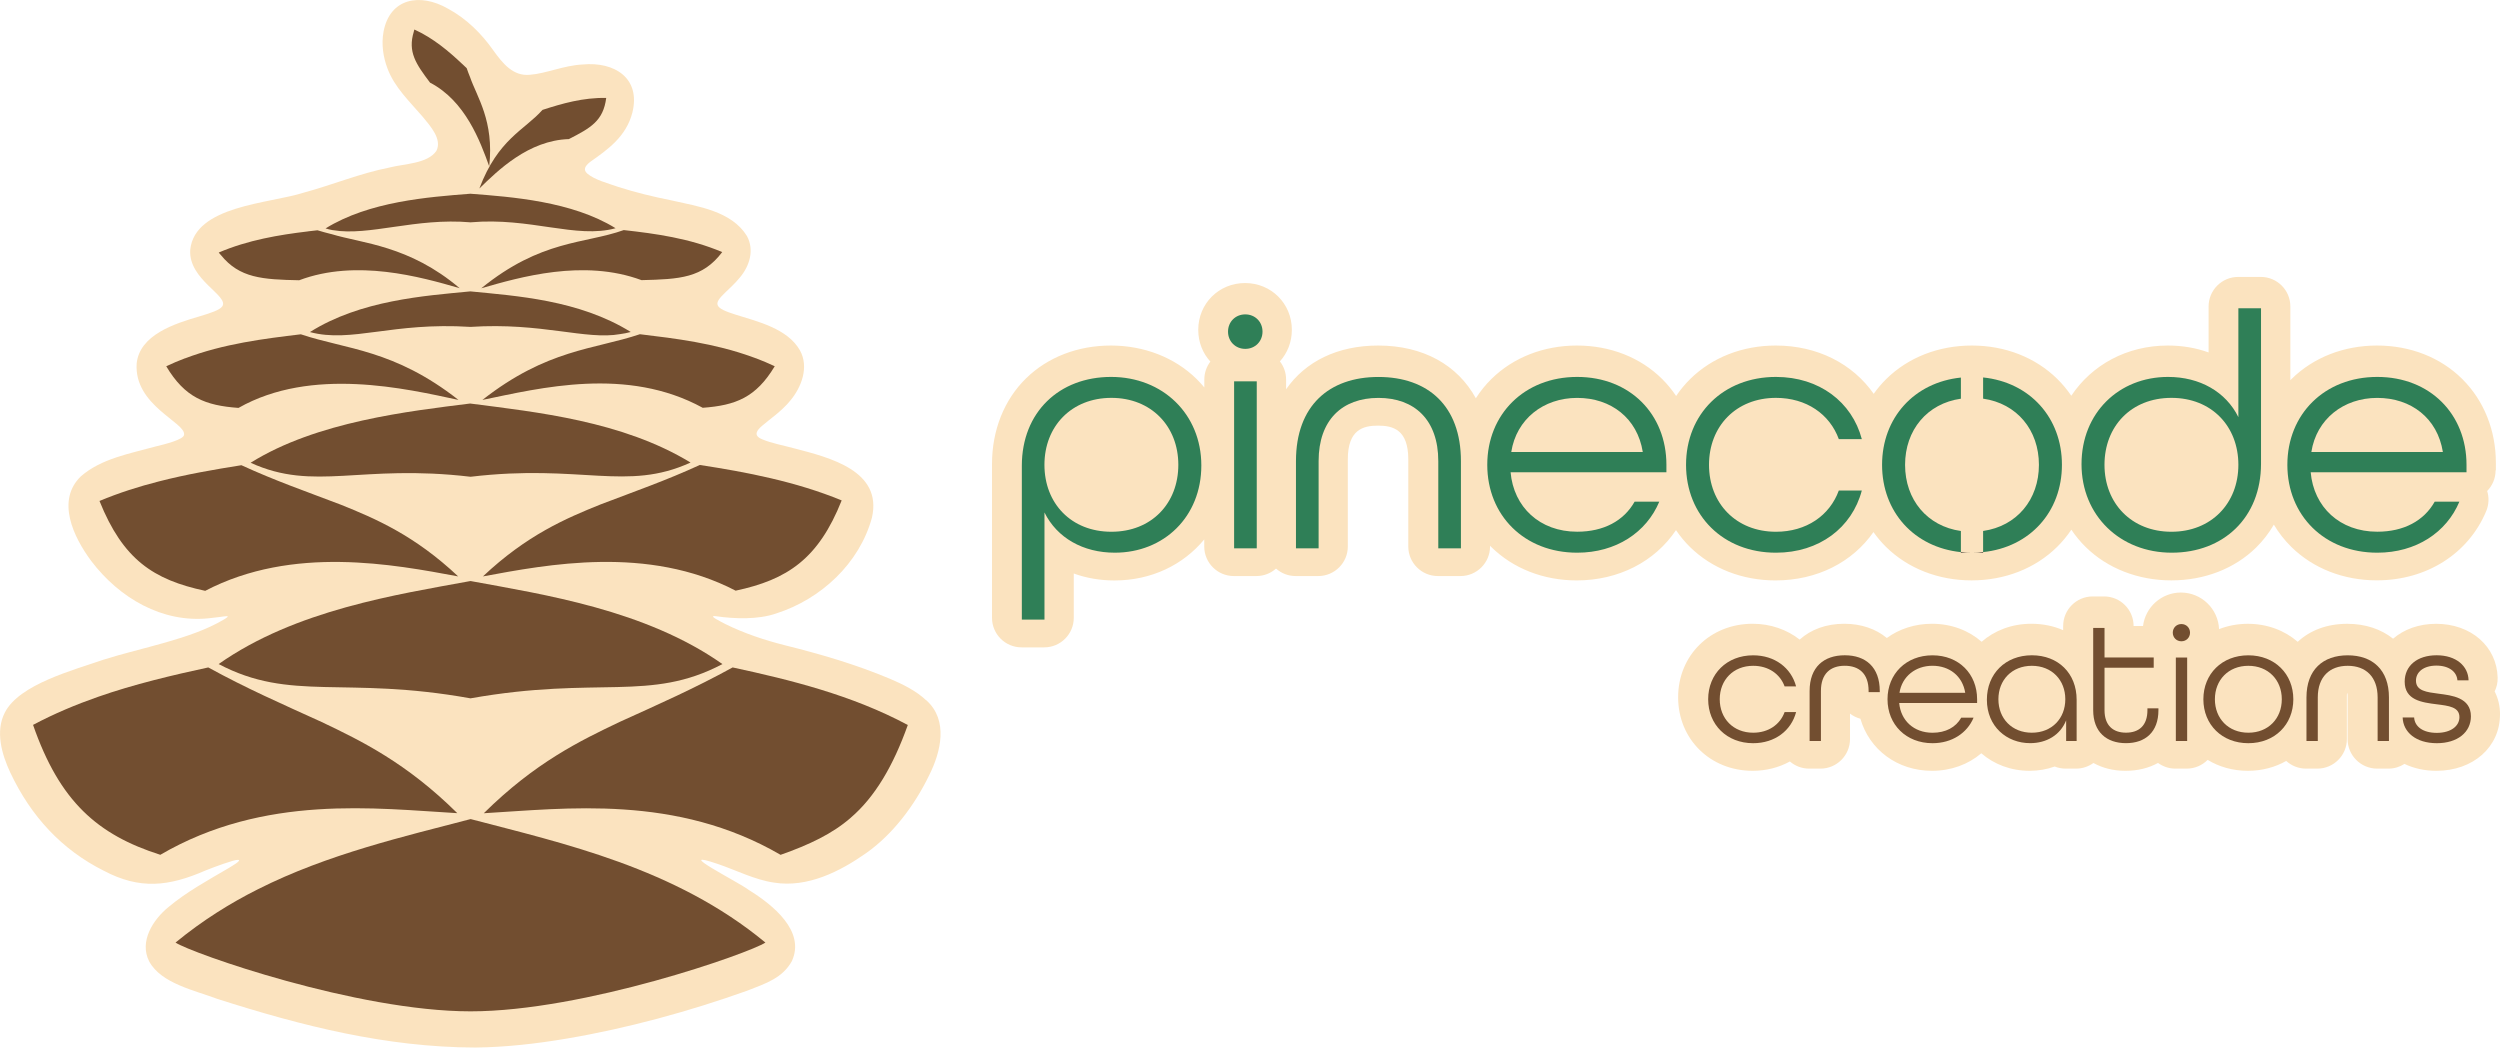<?xml version="1.0" encoding="UTF-8"?>
<svg id="Layer_2" data-name="Layer 2" xmlns="http://www.w3.org/2000/svg" viewBox="0 0 629.24 263.68">
  <defs>
    <style>
      .cls-1 {
        fill: #fbe3bf;
      }

      .cls-2 {
        fill: #2f7f57;
      }

      .cls-3 {
        fill: #724e30;
      }
    </style>
  </defs>
  <g id="Layer_4" data-name="Layer 4">
    <g>
      <g>
        <g>
          <path class="cls-1" d="M628.13,118.38c0,2.03-.81,3.86-2.12,5.2.51,1.64.44,3.44-.24,5.07-4.49,10.75-15.04,17.42-27.54,17.42-8.36,0-16-2.99-21.51-8.41-1.71-1.68-3.18-3.57-4.4-5.61-1.23,2.12-2.74,4.07-4.49,5.79-5.43,5.31-13,8.24-21.32,8.24s-16.08-3-21.59-8.44c-1.34-1.32-2.53-2.77-3.57-4.32-1.05,1.56-2.25,3.02-3.6,4.35-5.51,5.42-13.15,8.41-21.51,8.41s-16-2.99-21.52-8.41c-1.18-1.16-2.23-2.42-3.18-3.75-5.3,7.6-14.21,12.17-24.65,12.17-8.36,0-16-2.99-21.52-8.41-1.32-1.3-2.5-2.72-3.53-4.25-5.3,7.92-14.45,12.66-24.98,12.66-8.36,0-16-2.99-21.51-8.41-.11-.11-.21-.22-.31-.32v.19c0,4.11-3.34,7.44-7.44,7.44h-5.7c-4.11,0-7.44-3.34-7.44-7.44v-21.95c0-7.46-3.85-8.47-7.61-8.47s-7.61,1-7.61,8.47v21.95c0,4.11-3.34,7.44-7.44,7.44h-5.7c-1.9,0-3.62-.71-4.93-1.88-1.31,1.17-3.04,1.88-4.93,1.88h-5.7c-4.11,0-7.44-3.34-7.44-7.44v-1.78c-5.27,6.39-13.29,10.33-22.59,10.33-3.65,0-7.11-.61-10.25-1.75v11.15c0,4.11-3.33,7.44-7.44,7.44h-5.7c-4.11,0-7.44-3.33-7.44-7.44v-38.71c0-8.5,3.05-16.17,8.59-21.58,5.43-5.31,13-8.24,21.32-8.24s16.08,2.99,21.6,8.44c.68.67,1.32,1.38,1.93,2.11v-2c0-1.7.57-3.26,1.52-4.51-1.91-2.08-3.05-4.88-3.05-7.99,0-6.61,5.18-11.78,11.78-11.78s11.78,5.18,11.78,11.78c0,3.09-1.13,5.86-3.01,7.94.98,1.26,1.56,2.84,1.56,4.56v2.46c4.84-6.98,12.92-11.01,23.18-11.01,11.33,0,20,4.91,24.58,13.27,1.12-1.75,2.43-3.39,3.93-4.86,5.51-5.42,13.16-8.41,21.52-8.41s15.98,2.99,21.46,8.44c1.31,1.31,2.48,2.73,3.5,4.26,1.04-1.54,2.22-2.97,3.56-4.29,5.51-5.42,13.15-8.41,21.52-8.41,10.44,0,19.35,4.56,24.65,12.16.94-1.34,2-2.59,3.18-3.75,5.51-5.42,13.15-8.41,21.52-8.41s16,2.99,21.51,8.41c1.32,1.3,2.49,2.72,3.52,4.23,5.16-7.74,13.94-12.64,24.31-12.64,3.65,0,7.11.6,10.25,1.74v-11.57c0-4.11,3.34-7.44,7.44-7.44h5.7c4.11,0,7.44,3.33,7.44,7.44v18.56c.11-.1.2-.21.31-.32,5.51-5.42,13.15-8.41,21.51-8.41s15.99,2.99,21.46,8.44c5.45,5.42,8.45,12.92,8.45,21.13v1.87Z"/>
          <path class="cls-1" d="M629.24,179.8c0,8.24-6.75,14.21-16.04,14.21-2.97,0-5.69-.63-8.01-1.74-1.16.75-2.54,1.19-4.02,1.19h-2.85c-4.11,0-7.44-3.34-7.44-7.44v-10.98c0-.2-.01-.37-.03-.51h-.12c-.01.14-.03.31-.03.51v10.98c0,4.11-3.33,7.44-7.44,7.44h-2.85c-1.92,0-3.66-.74-4.98-1.93-2.79,1.58-6.07,2.48-9.65,2.48-3.79,0-7.24-1-10.12-2.75-1.35,1.36-3.22,2.2-5.28,2.2h-2.85c-1.64,0-3.14-.54-4.37-1.43-2.31,1.28-5.07,1.98-8.18,1.98s-5.76-.7-8.07-1.97c-1.23.88-2.73,1.42-4.35,1.42h-2.64c-.97,0-1.91-.19-2.76-.53-1.94.7-4.07,1.08-6.3,1.08-4.76,0-8.98-1.64-12.17-4.41-3.29,2.81-7.63,4.41-12.42,4.41-8.77,0-15.77-5.36-18.01-13.1-.97-.26-1.85-.71-2.62-1.3v6.41c0,4.11-3.34,7.44-7.44,7.44h-2.85c-1.85,0-3.54-.68-4.84-1.8-2.75,1.51-5.95,2.35-9.37,2.35-10.69,0-18.76-7.96-18.76-18.51s8.07-18.5,18.76-18.5c4.5,0,8.62,1.46,11.83,3.98,2.82-2.54,6.67-3.98,11.22-3.98,4.29,0,7.95,1.29,10.72,3.58,3.11-2.26,7.02-3.58,11.36-3.58,4.9,0,9.24,1.68,12.5,4.53,3.27-2.85,7.61-4.53,12.52-4.53,2.91,0,5.61.57,8,1.61v-1.05c0-4.11,3.33-7.44,7.44-7.44h2.85c2.05,0,3.92.83,5.26,2.18,1.35,1.35,2.18,3.21,2.18,5.26h2.37c.59-4.74,4.64-8.42,9.54-8.42,5.16,0,9.38,4.09,9.6,9.21,2.21-.86,4.65-1.34,7.24-1.34,4.92,0,9.28,1.69,12.56,4.53,3.1-2.89,7.38-4.53,12.46-4.53,4.59,0,8.54,1.35,11.54,3.75,2.73-2.36,6.5-3.75,10.84-3.75,8.78,0,15.29,5.7,15.48,13.57.03,1.2-.23,2.39-.76,3.45.88,1.71,1.36,3.67,1.36,5.78Z"/>
        </g>
        <path d="M493.55,138.97c.91.09,1.84.14,2.79.14h-2.79v-.14Z"/>
        <path d="M499.14,138.97v.14h-2.79c.95,0,1.88-.05,2.79-.14Z"/>
        <path class="cls-2" d="M257.19,117.25c0-13.53,9.44-22.38,22.46-22.38s22.72,9.36,22.72,22.29-9.44,21.95-21.78,21.95c-8,0-14.55-3.74-17.7-10.12v26.97h-5.7v-38.71ZM296.58,116.99c0-9.7-6.81-16.85-16.85-16.85s-16.85,7.15-16.85,16.85,6.72,16.85,16.85,16.85,16.85-7.15,16.85-16.85Z"/>
        <path class="cls-2" d="M309.09,83.47c0-2.47,1.87-4.34,4.34-4.34s4.34,1.87,4.34,4.34-1.87,4.34-4.34,4.34-4.34-1.87-4.34-4.34ZM310.62,95.98h5.7v42.03h-5.7v-42.03Z"/>
        <path class="cls-2" d="M326.19,116.06c0-13.95,8.34-21.18,20.76-21.18s20.76,7.23,20.76,21.18v21.95h-5.7v-21.95c0-10.38-5.96-15.91-15.06-15.91s-15.06,5.53-15.06,15.91v21.95h-5.7v-21.95Z"/>
        <path class="cls-2" d="M374.34,116.99c0-12.76,9.36-22.12,22.63-22.12s22.46,9.36,22.46,22.12v1.87h-39.22c.77,8.76,7.32,14.97,16.76,14.97,6.64,0,11.74-2.72,14.46-7.57h6.21c-3.23,7.74-10.89,12.85-20.67,12.85-13.27,0-22.63-9.36-22.63-22.12ZM413.48,113.76c-1.36-8.51-8-13.61-16.51-13.61s-15.31,5.36-16.59,13.61h33.1Z"/>
        <path class="cls-2" d="M424.37,116.99c0-12.76,9.36-22.12,22.63-22.12,10.89,0,19.14,6.3,21.61,15.65h-5.79c-2.3-6.3-8.17-10.38-15.82-10.38-10.04,0-16.85,7.15-16.85,16.85s6.81,16.85,16.85,16.85c7.66,0,13.53-4.08,15.82-10.38h5.79c-2.47,9.36-10.72,15.65-21.61,15.65-13.27,0-22.63-9.36-22.63-22.12Z"/>
        <path class="cls-2" d="M499.14,95.02v5.32c8.49,1.2,14.05,7.88,14.05,16.65s-5.57,15.45-14.05,16.65v5.32c11.77-1.22,19.84-10.13,19.84-21.98s-8.07-20.76-19.84-21.98ZM473.71,116.99c0,11.85,8.07,20.76,19.84,21.98v-5.32c-8.49-1.2-14.05-7.88-14.05-16.65s5.57-15.45,14.05-16.65v-5.32c-11.77,1.22-19.84,10.13-19.84,21.98Z"/>
        <path class="cls-2" d="M523.91,116.82c0-12.93,9.44-21.95,21.78-21.95,8,0,14.55,3.74,17.7,10.12v-27.4h5.7v39.14c0,13.53-9.44,22.38-22.46,22.38s-22.72-9.36-22.72-22.29ZM563.39,116.99c0-9.7-6.72-16.85-16.85-16.85s-16.85,7.15-16.85,16.85,6.81,16.85,16.85,16.85,16.85-7.15,16.85-16.85Z"/>
        <path class="cls-2" d="M575.72,116.99c0-12.76,9.36-22.12,22.63-22.12s22.46,9.36,22.46,22.12v1.87h-39.22c.77,8.76,7.32,14.97,16.76,14.97,6.64,0,11.74-2.72,14.46-7.57h6.21c-3.23,7.74-10.89,12.85-20.67,12.85-13.27,0-22.63-9.36-22.63-22.12ZM614.86,113.76c-1.36-8.51-8-13.61-16.51-13.61s-15.31,5.36-16.59,13.61h33.1Z"/>
        <path class="cls-3" d="M429.94,176c0-6.38,4.68-11.06,11.32-11.06,5.45,0,9.57,3.15,10.81,7.83h-2.89c-1.15-3.15-4.08-5.19-7.91-5.19-5.02,0-8.42,3.57-8.42,8.42s3.4,8.42,8.42,8.42c3.83,0,6.76-2.04,7.91-5.19h2.89c-1.23,4.68-5.36,7.83-10.81,7.83-6.64,0-11.32-4.68-11.32-11.06Z"/>
        <path class="cls-3" d="M455.47,173.91c0-6.04,3.62-8.98,8.85-8.98s8.81,2.94,8.81,9.02v.26h-2.81v-.3c0-4.38-2.42-6.34-6-6.34s-6,1.96-6,6.34v12.59h-2.85v-12.59Z"/>
        <path class="cls-3" d="M475.08,176c0-6.38,4.68-11.06,11.32-11.06s11.23,4.68,11.23,11.06v.94h-19.61c.38,4.38,3.66,7.49,8.38,7.49,3.32,0,5.87-1.36,7.23-3.79h3.11c-1.62,3.87-5.45,6.42-10.34,6.42-6.64,0-11.32-4.68-11.32-11.06ZM494.64,174.38c-.68-4.25-4-6.81-8.25-6.81s-7.66,2.68-8.3,6.81h16.55Z"/>
        <path class="cls-3" d="M500.09,176.12c0-6.55,4.68-11.19,11.32-11.19s11.27,4.55,11.27,11.19v10.38h-2.64v-5.19c-1.49,3.74-4.98,5.74-9.06,5.74-5.91,0-10.89-4.21-10.89-10.93ZM519.83,176c0-4.85-3.4-8.42-8.42-8.42s-8.42,3.57-8.42,8.42,3.4,8.42,8.42,8.42,8.42-3.57,8.42-8.42Z"/>
        <path class="cls-3" d="M526.85,178.76v-20.72h2.85v7.44h12.38v2.59h-12.38v10.68c0,3.83,2.13,5.66,5.4,5.66s5.4-1.79,5.4-5.66v-.47h2.77v.47c0,5.53-3.32,8.3-8.17,8.3s-8.25-2.77-8.25-8.3Z"/>
        <path class="cls-3" d="M546.88,159.24c0-1.23.94-2.17,2.17-2.17s2.17.94,2.17,2.17-.94,2.17-2.17,2.17-2.17-.94-2.17-2.17ZM547.65,165.49h2.85v21.01h-2.85v-21.01Z"/>
        <path class="cls-3" d="M554.58,176c0-6.38,4.68-11.06,11.32-11.06s11.32,4.68,11.32,11.06-4.68,11.06-11.32,11.06-11.32-4.68-11.32-11.06ZM574.32,176c0-4.85-3.4-8.42-8.42-8.42s-8.42,3.57-8.42,8.42,3.4,8.42,8.42,8.42,8.42-3.57,8.42-8.42Z"/>
        <path class="cls-3" d="M580.53,175.53c0-6.98,4.17-10.59,10.38-10.59s10.38,3.62,10.38,10.59v10.98h-2.85v-10.98c0-5.19-2.98-7.95-7.53-7.95s-7.53,2.77-7.53,7.95v10.98h-2.85v-10.98Z"/>
        <path class="cls-3" d="M604.74,180.59h2.89c.13,2.25,2.17,3.87,5.7,3.87s5.7-1.7,5.7-3.96c0-2.55-2.68-2.85-5.7-3.23-3.79-.47-8.08-1.06-8.08-5.7,0-3.96,3.11-6.64,8.04-6.64s7.96,2.72,8.04,6.3h-2.81c-.13-2.08-2.04-3.7-5.28-3.7s-5.15,1.62-5.15,3.79c0,2.59,2.72,2.89,5.7,3.28,3.28.43,8.13.94,8.13,5.7,0,4-3.36,6.76-8.59,6.76s-8.47-2.77-8.59-6.47Z"/>
      </g>
      <g>
        <path class="cls-1" d="M233.1,176.25c-2.48-2.35-5.77-3.97-8.93-5.33-8.87-3.75-17.99-6.36-26.61-8.51-5.11-1.28-10.24-3-14.95-5.32-.87-.47-4.79-2.33-2.36-1.98,4.57.65,10.5.9,15.13-.71,11.23-3.59,20.95-12.59,24.08-24.1,2.72-11.83-10.66-15.13-19.48-17.43-2.76-.76-5.84-1.31-8.16-2.31-2.37-.97-1.29-2.31.11-3.48,1.67-1.46,4.78-3.54,6.94-6.2,2.89-3.42,4.79-8.5,2.48-12.68-3.1-5.49-10.62-7.26-16.15-8.99-2.52-.79-4.23-1.49-4.56-2.39-.33-.8.43-1.78,1.86-3.15,1.07-1.04,2.5-2.32,3.71-3.8,2.52-2.99,3.69-7.01,1.78-10.48-3.87-6.26-12.27-7.43-18.92-8.94-4.6-.92-9.06-1.99-13.51-3.42-2.51-.9-5.89-1.74-7.76-3.36-1.01-.92-.67-1.8.77-2.94,4.35-3.06,9.04-6.32,10.6-12.4,2.15-8.68-4.51-12.86-12.51-12.1-4.73.23-9.24,2.29-13.27,2.59-4.25.44-6.9-2.91-9.21-6.12-2.96-4.22-6.76-8-11.41-10.51-7.04-4.04-14.66-2.68-16.24,5.82-.56,3.09-.1,6.36,1.02,9.28,1.8,4.76,5.54,8.24,8.92,12.19,1.83,2.25,4.87,5.56,3.37,8.49-2.2,3.26-8.14,3.24-11.82,4.2-7.39,1.45-14.5,4.42-21.62,6.33-8.49,2.75-27.39,3.2-28.52,14.39-.48,7.55,9.85,11.55,8.07,14.22-.64.91-2.79,1.64-5.67,2.5-6.37,1.85-15.13,4.66-15.88,11.88-.71,10.62,12.44,14.85,11.93,17.94-.06,1.22-4.94,2.41-7.13,2.94-6.44,1.79-13.7,3.03-18.85,7.53-6.23,6.04-1.92,15.21,2.63,21.32,7.13,9.38,17.93,15.61,29.57,14.4.97-.09,1.84-.21,2.56-.3,1.79-.25,2.55-.37,2.07.05-.21.21-.67.46-1,.66-8.22,4.86-20.45,6.95-30.06,9.99-7.62,2.65-21.28,6.21-24.89,13.31-2.44,4.69-.81,10.48,1.35,15.1,5.23,11.1,13.01,19.45,23.52,24.72,9.11,4.82,16.39,3.98,25.65-.06,2.17-.88,7.28-2.76,8.15-2.67,1.19.07-1.78,1.7-2.46,2.14-5.08,2.98-10.46,5.92-14.97,9.69-3.96,3.2-7.49,8.73-4.91,13.75,3.01,5.54,11.39,7.25,17.24,9.45,21.07,6.73,42.32,12.15,64.81,12.21,7.67-.08,15.38-.96,22.96-2.24,15.27-2.57,31.01-6.89,45.54-12.08,4.79-1.86,8.85-3.21,11.19-7.41,3.51-7.59-4.84-14.22-10.82-17.92-2.34-1.87-19.9-10.67-7.71-6.52,4.47,1.52,9.27,3.98,14.08,4.66,8.39,1.35,16.63-2.81,23.23-7.48,6.57-4.64,12.06-11.83,15.79-19.54,2.97-5.92,4.86-13.82-.67-18.83l-.07-.07Z"/>
        <g>
          <path class="cls-3" d="M77.54,58.24c-7.3.87-15.12,2.17-22.48,5.32.06.08.12.17.19.25.12.13.24.27.36.4,4.68,5.78,10.41,6.14,19.69,6.33,14.4-5.42,30.5-.86,40.4,2-12.77-10.82-24.53-11.25-32.32-13.63-.05-.01-.1-.02-.15-.03-1.15-.29-2.26-.59-3.32-.92-.79.09-1.58.18-2.37.27Z"/>
          <path class="cls-3" d="M63.09,116.48c16.07,7.33,27.61.24,55.35,3.52,27.82-3.31,39.26,3.79,55.37-3.58-17.2-10.47-38.74-12.68-55.43-14.85-.03,0-.06,0-.09,0-15.14,1.91-38.58,4.5-55.2,14.9Z"/>
          <path class="cls-3" d="M41.84,92.18c4.69,7.89,9.85,9.89,18.19,10.49,18.41-10.46,42.2-4.83,55.37-2.01-16.28-12.76-28.23-12.67-39.68-16.52-9.24,1.11-19.41,2.36-29.15,6.06,0,0,0-.02,0-.02-1.6.6-3.18,1.27-4.73,2.01Z"/>
          <path class="cls-3" d="M156.11,84.09c.87-.11,1.75-.29,2.65-.53-13.02-8.11-29.02-9.09-40.37-10.22-11.5,1.11-27.68,2.22-40.38,10.24,10.48,2.81,20.65-2.56,40.41-1.3,17.86-1.18,29.07,3.37,37.69,1.81Z"/>
          <path class="cls-3" d="M181.78,63.45c-8.22-3.48-16.74-4.64-24.78-5.54-9.9,3.53-20.73,2.36-35.87,14.65,9.68-2.79,25.73-7.47,40.33-2.05,9.68-.23,15.38-.53,20.31-7.05Z"/>
          <path class="cls-3" d="M116.36,16.12c-3.41-3.22-7.29-6.51-12.06-8.69-.02.07-.05.14-.07.21-.03.12-.06.25-.09.37-1.53,5.05.53,8.07,4.1,12.79,8.91,4.62,12.63,14.78,14.89,21.06,1.29-11.45-3.14-17.51-4.84-22.51-.01-.03-.03-.06-.04-.09-.29-.71-.55-1.4-.78-2.09-.37-.35-.73-.7-1.1-1.05Z"/>
          <path class="cls-3" d="M152.58,24.65c-5.85-.12-11.12,1.42-16.04,3.01-4.55,5.12-11.16,7.28-15.89,19.79,4.66-4.55,12.38-12.13,22.53-12.44,5.49-2.81,8.67-4.57,9.4-10.36Z"/>
          <path class="cls-3" d="M181.82,167.14c-19.36-13.64-44.92-17.49-63.35-20.89-.03,0-.06,0-.09,0,0,0,0,0,0,0-18.51,3.4-43.99,7.27-63.35,20.89,18.23,9.62,31.63,2.92,63.39,8.63,32.26-5.72,45.12,1.02,63.41-8.62Z"/>
          <path class="cls-3" d="M214.15,205.8c6.07-5.21,10.67-13.02,14.34-23.32-14.08-7.55-29.64-11.37-44.08-14.49-9.63,5.28-18.33,9.13-28.39,13.69-9.97,4.75-21.3,10.21-34.25,23.01,20.59-1.19,48.42-4.82,74.7,10.47,7.18-2.53,13-5.27,17.68-9.35Z"/>
          <path class="cls-3" d="M190.26,90.18s0,0,0,0c-.29-.1-.58-.21-.86-.31-9.56-3.48-19.34-4.67-28.34-5.75-11.45,3.86-23.31,3.72-39.64,16.54,14.59-3.01,36.36-8.48,55.46,1.98,8.31-.62,13.39-2.59,18.12-10.46-1.53-.72-3.15-1.41-4.73-2.01Z"/>
          <path class="cls-3" d="M211.86,125.96c-11.49-4.74-23.92-7.12-35.72-8.93-8.46,3.89-16.14,6.56-24.95,9.92-8.73,3.51-18.58,7.71-29.64,18.13,16.23-3,41.5-7.9,63.61,3.59,13.02-2.78,20.82-7.97,26.69-22.72Z"/>
          <path class="cls-3" d="M39.92,121.19c-5,1.27-10.02,2.87-14.88,4.9,5.93,14.74,13.54,19.83,26.61,22.62,22.07-11.53,47.51-6.63,63.67-3.63-11.01-10.37-20.87-14.57-29.61-18.08-8.82-3.36-16.52-6.03-24.95-9.91-6.73,1.07-13.74,2.27-20.85,4.1Z"/>
          <path class="cls-3" d="M24.59,175.42c-5.45,1.91-10.93,4.19-16.27,7.03,6.7,19.29,16.21,27.65,32.03,32.7,26.21-15.31,54.28-11.66,74.75-10.48-12.75-12.62-24.09-18.16-34.13-22.94-10.12-4.61-18.95-8.46-28.55-13.74-8.8,1.9-18.76,4.24-27.83,7.43Z"/>
          <path class="cls-3" d="M154.95,57.44c-9.89,2.74-21.52-2.81-36.51-1.48-13.84-1.2-25.52,3.53-34.63,1.97-.04,0-.09,0-.13-.01-.6-.11-1.16-.26-1.74-.43,11.03-6.81,25.79-7.89,36.45-8.73,10.44.8,25.54,1.9,36.48,8.64.03.02.06.03.08.05Z"/>
          <path class="cls-3" d="M118.46,254.55c28.61,0,70.3-14.7,74.19-17.31-22.75-18.84-51-24.99-74.15-31.07h-.08s-.01,0-.02,0c-16.36,4.3-35.91,8.76-53.54,17.68-6.88,3.46-13.89,7.8-20.68,13.39,3.88,2.61,45.59,17.31,74.23,17.31.02,0,.03,0,.05,0,0,0,0,0,0,0,0,0,0,0,0,0Z"/>
        </g>
      </g>
    </g>
  </g>
</svg>